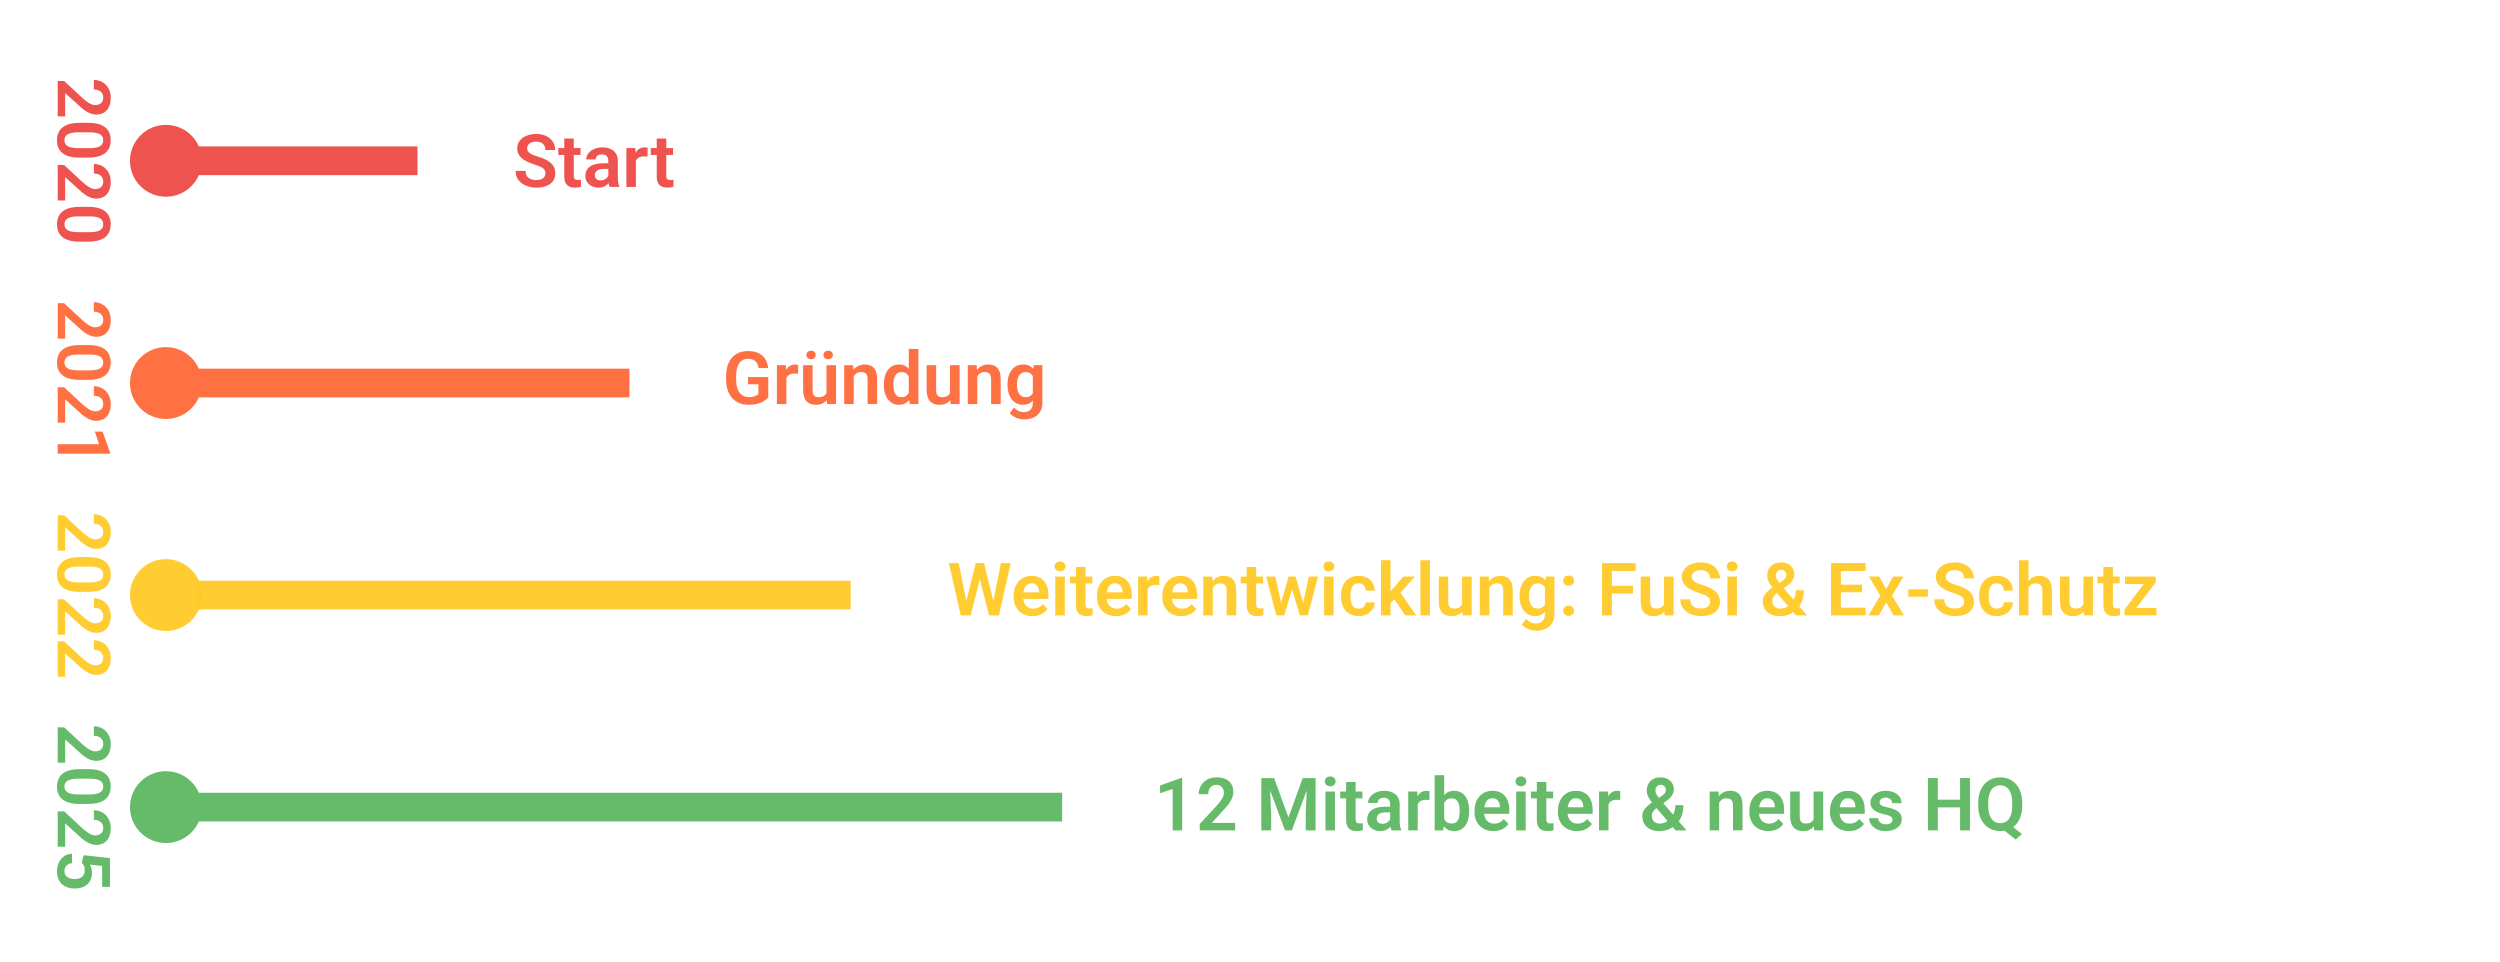 <?xml version="1.0" encoding="UTF-8" standalone="no"?>
<!-- Created with Inkscape (http://www.inkscape.org/) -->

<svg
   width="520"
   height="200"
   viewBox="0 0 520 200"
   version="1.1"
   id="svg1"
   inkscape:version="1.4 (e7c3feb1, 2024-10-09)"
   sodipodi:docname="zeitstrahl.svg"
   xmlns:inkscape="http://www.inkscape.org/namespaces/inkscape"
   xmlns:sodipodi="http://sodipodi.sourceforge.net/DTD/sodipodi-0.dtd"
   xmlns="http://www.w3.org/2000/svg"
   xmlns:svg="http://www.w3.org/2000/svg">
  <sodipodi:namedview
     id="namedview1"
     pagecolor="#ffffff"
     bordercolor="#000000"
     borderopacity="0.25"
     inkscape:showpageshadow="2"
     inkscape:pageopacity="0.0"
     inkscape:pagecheckerboard="0"
     inkscape:deskcolor="#d1d1d1"
     inkscape:document-units="mm"
     inkscape:zoom="2.5656209"
     inkscape:cx="158.63606"
     inkscape:cy="135.83457"
     inkscape:window-width="1680"
     inkscape:window-height="914"
     inkscape:window-x="0"
     inkscape:window-y="25"
     inkscape:window-maximized="0"
     inkscape:current-layer="layer1" />
  <defs
     id="defs1" />
  <g
     inkscape:label="Ebene 1"
     inkscape:groupmode="layer"
     id="layer1"
     transform="rotate(90,234.363,218.916)">
    <g
       id="g2"
       transform="translate(10,224)">
      <circle
         style="fill:#ef5350;fill-opacity:1;stroke-width:1.391;stroke-dasharray:4.173, 4.173;paint-order:markers stroke fill"
         id="path1"
         cx="38.894"
         cy="194.771"
         r="7.474" />
      <rect
         style="fill:#ef5350;fill-opacity:1;stroke:none;stroke-width:1.767;stroke-dasharray:none;stroke-opacity:1;paint-order:markers stroke fill"
         id="rect2"
         width="5.975"
         height="45.807"
         x="35.907"
         y="142.438" />
      <path
         d="m 29.658,215.724 v 1.554 H 22.293 v -1.33 l 3.533,-3.817 q 0.553,-0.627 0.874,-1.091 0.321,-0.463 0.456,-0.837 0.142,-0.381 0.142,-0.725 0,-0.5 -0.179,-0.874 -0.179,-0.381 -0.523,-0.59 -0.336,-0.209 -0.829,-0.209 -0.545,0 -0.934,0.254 -0.381,0.247 -0.583,0.687 -0.194,0.441 -0.194,1.008 h -1.98 q 0,-0.964 0.448,-1.755 0.448,-0.799 1.285,-1.277 0.837,-0.478 1.987,-0.478 1.12,0 1.897,0.373 0.777,0.366 1.18,1.046 0.403,0.68 0.403,1.621 0,0.523 -0.172,1.031 -0.172,0.508 -0.486,1.008 -0.306,0.493 -0.732,1.001 -0.426,0.508 -0.949,1.038 l -2.121,2.36 z m 8.575,-4.818 v 1.83 q 0,1.255 -0.254,2.144 -0.254,0.889 -0.732,1.457 -0.478,0.56 -1.143,0.829 -0.665,0.261 -1.479,0.261 -0.65,0 -1.21,-0.164 -0.56,-0.172 -1.008,-0.523 -0.441,-0.359 -0.762,-0.911 -0.314,-0.553 -0.486,-1.322 -0.164,-0.769 -0.164,-1.77 v -1.83 q 0,-1.255 0.254,-2.136 0.261,-0.881 0.74,-1.442 0.478,-0.56 1.143,-0.814 0.665,-0.261 1.479,-0.261 0.657,0 1.21,0.164 0.56,0.164 1.001,0.515 0.448,0.344 0.762,0.896 0.314,0.545 0.478,1.315 0.172,0.762 0.172,1.763 z m -1.972,2.099 v -2.375 q 0,-0.627 -0.075,-1.091 -0.067,-0.471 -0.202,-0.799 -0.134,-0.329 -0.336,-0.53 -0.202,-0.209 -0.463,-0.306 -0.261,-0.097 -0.575,-0.097 -0.388,0 -0.695,0.157 -0.306,0.149 -0.515,0.478 -0.209,0.329 -0.321,0.874 -0.105,0.538 -0.105,1.315 v 2.375 q 0,0.627 0.067,1.098 0.075,0.471 0.209,0.807 0.142,0.336 0.336,0.553 0.202,0.209 0.463,0.314 0.261,0.097 0.575,0.097 0.396,0 0.695,-0.157 0.306,-0.157 0.515,-0.493 0.209,-0.344 0.314,-0.889 0.112,-0.553 0.112,-1.33 z m 10.876,2.719 v 1.554 h -7.365 v -1.33 l 3.533,-3.817 q 0.553,-0.627 0.874,-1.091 0.321,-0.463 0.456,-0.837 0.142,-0.381 0.142,-0.725 0,-0.5 -0.179,-0.874 -0.179,-0.381 -0.523,-0.59 -0.336,-0.209 -0.829,-0.209 -0.545,0 -0.934,0.254 -0.381,0.247 -0.583,0.687 -0.194,0.441 -0.194,1.008 h -1.98 q 0,-0.964 0.448,-1.755 0.448,-0.799 1.285,-1.277 0.837,-0.478 1.987,-0.478 1.12,0 1.897,0.373 0.777,0.366 1.18,1.046 0.403,0.68 0.403,1.621 0,0.523 -0.172,1.031 -0.172,0.508 -0.486,1.008 -0.306,0.493 -0.732,1.001 -0.426,0.508 -0.949,1.038 l -2.121,2.36 z m 8.575,-4.818 v 1.83 q 0,1.255 -0.254,2.144 -0.254,0.889 -0.732,1.457 -0.478,0.56 -1.143,0.829 -0.665,0.261 -1.479,0.261 -0.65,0 -1.21,-0.164 -0.56,-0.172 -1.008,-0.523 -0.441,-0.359 -0.762,-0.911 -0.314,-0.553 -0.486,-1.322 -0.164,-0.769 -0.164,-1.77 v -1.83 q 0,-1.255 0.254,-2.136 0.261,-0.881 0.74,-1.442 0.478,-0.56 1.143,-0.814 0.665,-0.261 1.479,-0.261 0.657,0 1.21,0.164 0.56,0.164 1.001,0.515 0.448,0.344 0.762,0.896 0.314,0.545 0.478,1.315 0.172,0.762 0.172,1.763 z m -1.972,2.099 v -2.375 q 0,-0.627 -0.075,-1.091 -0.067,-0.471 -0.202,-0.799 -0.134,-0.329 -0.336,-0.53 -0.202,-0.209 -0.463,-0.306 -0.261,-0.097 -0.575,-0.097 -0.388,0 -0.695,0.157 -0.306,0.149 -0.515,0.478 -0.209,0.329 -0.321,0.874 -0.105,0.538 -0.105,1.315 v 2.375 q 0,0.627 0.067,1.098 0.075,0.471 0.209,0.807 0.142,0.336 0.336,0.553 0.202,0.209 0.463,0.314 0.261,0.097 0.575,0.097 0.396,0 0.695,-0.157 0.306,-0.157 0.515,-0.493 0.209,-0.344 0.314,-0.889 0.112,-0.553 0.112,-1.33 z"
         id="text2"
         style="font-weight:600;font-size:15.298px;font-family:Roboto;-inkscape-font-specification:'Roboto Semi-Bold';text-align:center;letter-spacing:0px;text-anchor:middle;fill:#ef5350;stroke-width:2.782;paint-order:markers stroke fill"
         aria-label="2020" />
    </g>
    <g
       id="g3"
       transform="translate(56.225,164)">
      <circle
         style="fill:#ff7043;fill-opacity:1;stroke-width:1.391;stroke-dasharray:4.173, 4.173;paint-order:markers stroke fill"
         id="circle2"
         cx="38.894"
         cy="254.771"
         r="7.474" />
      <rect
         style="fill:#ff7043;fill-opacity:1;stroke:none;stroke-width:2.487;stroke-dasharray:none;stroke-opacity:1;paint-order:markers stroke fill"
         id="rect3"
         width="5.975"
         height="90.709"
         x="35.907"
         y="158.352" />
      <path
         d="m 29.658,275.724 v 1.554 H 22.293 v -1.33 l 3.533,-3.817 q 0.553,-0.627 0.874,-1.091 0.321,-0.463 0.456,-0.837 0.142,-0.381 0.142,-0.725 0,-0.5 -0.179,-0.874 -0.179,-0.381 -0.523,-0.59 -0.336,-0.209 -0.829,-0.209 -0.545,0 -0.934,0.254 -0.381,0.247 -0.583,0.687 -0.194,0.441 -0.194,1.008 h -1.98 q 0,-0.964 0.448,-1.755 0.448,-0.799 1.285,-1.277 0.837,-0.478 1.987,-0.478 1.12,0 1.897,0.373 0.777,0.366 1.18,1.046 0.403,0.68 0.403,1.621 0,0.523 -0.172,1.031 -0.172,0.508 -0.486,1.008 -0.306,0.493 -0.732,1.001 -0.426,0.508 -0.949,1.038 l -2.121,2.36 z m 8.575,-4.818 v 1.83 q 0,1.255 -0.254,2.144 -0.254,0.889 -0.732,1.457 -0.478,0.56 -1.143,0.829 -0.665,0.261 -1.479,0.261 -0.65,0 -1.21,-0.164 -0.56,-0.172 -1.008,-0.523 -0.441,-0.359 -0.762,-0.911 -0.314,-0.553 -0.486,-1.322 -0.164,-0.769 -0.164,-1.77 v -1.83 q 0,-1.255 0.254,-2.136 0.261,-0.881 0.74,-1.442 0.478,-0.56 1.143,-0.814 0.665,-0.261 1.479,-0.261 0.657,0 1.21,0.164 0.56,0.164 1.001,0.515 0.448,0.344 0.762,0.896 0.314,0.545 0.478,1.315 0.172,0.762 0.172,1.763 z m -1.972,2.099 v -2.375 q 0,-0.627 -0.075,-1.091 -0.067,-0.471 -0.202,-0.799 -0.134,-0.329 -0.336,-0.53 -0.202,-0.209 -0.463,-0.306 -0.261,-0.097 -0.575,-0.097 -0.388,0 -0.695,0.157 -0.306,0.149 -0.515,0.478 -0.209,0.329 -0.321,0.874 -0.105,0.538 -0.105,1.315 v 2.375 q 0,0.627 0.067,1.098 0.075,0.471 0.209,0.807 0.142,0.336 0.336,0.553 0.202,0.209 0.463,0.314 0.261,0.097 0.575,0.097 0.396,0 0.695,-0.157 0.306,-0.157 0.515,-0.493 0.209,-0.344 0.314,-0.889 0.112,-0.553 0.112,-1.33 z m 10.876,2.719 v 1.554 h -7.365 v -1.33 l 3.533,-3.817 q 0.553,-0.627 0.874,-1.091 0.321,-0.463 0.456,-0.837 0.142,-0.381 0.142,-0.725 0,-0.5 -0.179,-0.874 -0.179,-0.381 -0.523,-0.59 -0.336,-0.209 -0.829,-0.209 -0.545,0 -0.934,0.254 -0.381,0.247 -0.583,0.687 -0.194,0.441 -0.194,1.008 h -1.98 q 0,-0.964 0.448,-1.755 0.448,-0.799 1.285,-1.277 0.837,-0.478 1.987,-0.478 1.12,0 1.897,0.373 0.777,0.366 1.18,1.046 0.403,0.68 0.403,1.621 0,0.523 -0.172,1.031 -0.172,0.508 -0.486,1.008 -0.306,0.493 -0.732,1.001 -0.426,0.508 -0.949,1.038 l -2.121,2.36 z m 6.454,-9.352 v 10.906 h -1.98 v -8.598 l -2.622,0.867 v -1.599 l 4.377,-1.576 z"
         id="text3"
         style="font-weight:600;font-size:15.298px;font-family:Roboto;-inkscape-font-specification:'Roboto Semi-Bold';text-align:center;letter-spacing:0px;text-anchor:middle;fill:#ff7043;stroke-width:2.782;paint-order:markers stroke fill"
         aria-label="2021" />
    </g>
    <g
       id="g4"
       transform="translate(100.329,164)"
       style="fill:#ffc928;fill-opacity:0.953">
      <circle
         style="fill:#ffc928;fill-opacity:0.953;stroke-width:1.391;stroke-dasharray:4.173, 4.173;paint-order:markers stroke fill"
         id="circle3"
         cx="38.894"
         cy="254.771"
         r="7.474" />
      <rect
         style="fill:#ffc928;fill-opacity:0.953;stroke:none;stroke-width:3.045;stroke-dasharray:none;stroke-opacity:1;paint-order:markers stroke fill"
         id="rect4"
         width="5.975"
         height="136.063"
         x="35.907"
         y="112.352" />
      <path
         d="m 29.658,275.724 v 1.554 H 22.293 v -1.33 l 3.533,-3.817 q 0.553,-0.627 0.874,-1.091 0.321,-0.463 0.456,-0.837 0.142,-0.381 0.142,-0.725 0,-0.5 -0.179,-0.874 -0.179,-0.381 -0.523,-0.59 -0.336,-0.209 -0.829,-0.209 -0.545,0 -0.934,0.254 -0.381,0.247 -0.583,0.687 -0.194,0.441 -0.194,1.008 h -1.98 q 0,-0.964 0.448,-1.755 0.448,-0.799 1.285,-1.277 0.837,-0.478 1.987,-0.478 1.12,0 1.897,0.373 0.777,0.366 1.18,1.046 0.403,0.68 0.403,1.621 0,0.523 -0.172,1.031 -0.172,0.508 -0.486,1.008 -0.306,0.493 -0.732,1.001 -0.426,0.508 -0.949,1.038 l -2.121,2.36 z m 8.575,-4.818 v 1.83 q 0,1.255 -0.254,2.144 -0.254,0.889 -0.732,1.457 -0.478,0.56 -1.143,0.829 -0.665,0.261 -1.479,0.261 -0.65,0 -1.21,-0.164 -0.56,-0.172 -1.008,-0.523 -0.441,-0.359 -0.762,-0.911 -0.314,-0.553 -0.486,-1.322 -0.164,-0.769 -0.164,-1.77 v -1.83 q 0,-1.255 0.254,-2.136 0.261,-0.881 0.74,-1.442 0.478,-0.56 1.143,-0.814 0.665,-0.261 1.479,-0.261 0.657,0 1.21,0.164 0.56,0.164 1.001,0.515 0.448,0.344 0.762,0.896 0.314,0.545 0.478,1.315 0.172,0.762 0.172,1.763 z m -1.972,2.099 v -2.375 q 0,-0.627 -0.075,-1.091 -0.067,-0.471 -0.202,-0.799 -0.134,-0.329 -0.336,-0.53 -0.202,-0.209 -0.463,-0.306 -0.261,-0.097 -0.575,-0.097 -0.388,0 -0.695,0.157 -0.306,0.149 -0.515,0.478 -0.209,0.329 -0.321,0.874 -0.105,0.538 -0.105,1.315 v 2.375 q 0,0.627 0.067,1.098 0.075,0.471 0.209,0.807 0.142,0.336 0.336,0.553 0.202,0.209 0.463,0.314 0.261,0.097 0.575,0.097 0.396,0 0.695,-0.157 0.306,-0.157 0.515,-0.493 0.209,-0.344 0.314,-0.889 0.112,-0.553 0.112,-1.33 z m 10.876,2.719 v 1.554 h -7.365 v -1.33 l 3.533,-3.817 q 0.553,-0.627 0.874,-1.091 0.321,-0.463 0.456,-0.837 0.142,-0.381 0.142,-0.725 0,-0.5 -0.179,-0.874 -0.179,-0.381 -0.523,-0.59 -0.336,-0.209 -0.829,-0.209 -0.545,0 -0.934,0.254 -0.381,0.247 -0.583,0.687 -0.194,0.441 -0.194,1.008 h -1.98 q 0,-0.964 0.448,-1.755 0.448,-0.799 1.285,-1.277 0.837,-0.478 1.987,-0.478 1.12,0 1.897,0.373 0.777,0.366 1.18,1.046 0.403,0.68 0.403,1.621 0,0.523 -0.172,1.031 -0.172,0.508 -0.486,1.008 -0.306,0.493 -0.732,1.001 -0.426,0.508 -0.949,1.038 l -2.121,2.36 z m 8.74,0 v 1.554 h -7.365 v -1.33 l 3.533,-3.817 q 0.553,-0.627 0.874,-1.091 0.321,-0.463 0.456,-0.837 0.142,-0.381 0.142,-0.725 0,-0.5 -0.179,-0.874 -0.179,-0.381 -0.523,-0.59 -0.336,-0.209 -0.829,-0.209 -0.545,0 -0.934,0.254 -0.381,0.247 -0.583,0.687 -0.194,0.441 -0.194,1.008 h -1.98 q 0,-0.964 0.448,-1.755 0.448,-0.799 1.285,-1.277 0.837,-0.478 1.987,-0.478 1.12,0 1.897,0.373 0.777,0.366 1.18,1.046 0.403,0.68 0.403,1.621 0,0.523 -0.172,1.031 -0.172,0.508 -0.486,1.008 -0.306,0.493 -0.732,1.001 -0.426,0.508 -0.949,1.038 l -2.121,2.36 z"
         id="text4"
         style="font-weight:600;font-size:15.298px;font-family:Roboto;-inkscape-font-specification:'Roboto Semi-Bold';text-align:center;letter-spacing:0px;text-anchor:middle;stroke-width:2.782;paint-order:markers stroke fill"
         aria-label="2022" />
    </g>
    <g
       id="g5"
       transform="translate(144.433,164)"
       style="fill:#66bb6a;fill-opacity:1">
      <circle
         style="fill:#66bb6a;fill-opacity:1;stroke-width:1.391;stroke-dasharray:4.173, 4.173;paint-order:markers stroke fill"
         id="circle4"
         cx="38.894"
         cy="254.771"
         r="7.474" />
      <rect
         style="fill:#66bb6a;fill-opacity:1;stroke:none;stroke-width:3.517;stroke-dasharray:none;stroke-opacity:1;paint-order:markers stroke fill"
         id="rect5"
         width="5.975"
         height="181.417"
         x="35.907"
         y="68.352" />
      <path
         d="m 29.658,275.724 v 1.554 H 22.293 v -1.33 l 3.533,-3.817 q 0.553,-0.627 0.874,-1.091 0.321,-0.463 0.456,-0.837 0.142,-0.381 0.142,-0.725 0,-0.5 -0.179,-0.874 -0.179,-0.381 -0.523,-0.59 -0.336,-0.209 -0.829,-0.209 -0.545,0 -0.934,0.254 -0.381,0.247 -0.583,0.687 -0.194,0.441 -0.194,1.008 h -1.98 q 0,-0.964 0.448,-1.755 0.448,-0.799 1.285,-1.277 0.837,-0.478 1.987,-0.478 1.12,0 1.897,0.373 0.777,0.366 1.18,1.046 0.403,0.68 0.403,1.621 0,0.523 -0.172,1.031 -0.172,0.508 -0.486,1.008 -0.306,0.493 -0.732,1.001 -0.426,0.508 -0.949,1.038 l -2.121,2.36 z m 8.575,-4.818 v 1.83 q 0,1.255 -0.254,2.144 -0.254,0.889 -0.732,1.457 -0.478,0.56 -1.143,0.829 -0.665,0.261 -1.479,0.261 -0.65,0 -1.21,-0.164 -0.56,-0.172 -1.008,-0.523 -0.441,-0.359 -0.762,-0.911 -0.314,-0.553 -0.486,-1.322 -0.164,-0.769 -0.164,-1.77 v -1.83 q 0,-1.255 0.254,-2.136 0.261,-0.881 0.74,-1.442 0.478,-0.56 1.143,-0.814 0.665,-0.261 1.479,-0.261 0.657,0 1.21,0.164 0.56,0.164 1.001,0.515 0.448,0.344 0.762,0.896 0.314,0.545 0.478,1.315 0.172,0.762 0.172,1.763 z m -1.972,2.099 v -2.375 q 0,-0.627 -0.075,-1.091 -0.067,-0.471 -0.202,-0.799 -0.134,-0.329 -0.336,-0.53 -0.202,-0.209 -0.463,-0.306 -0.261,-0.097 -0.575,-0.097 -0.388,0 -0.695,0.157 -0.306,0.149 -0.515,0.478 -0.209,0.329 -0.321,0.874 -0.105,0.538 -0.105,1.315 v 2.375 q 0,0.627 0.067,1.098 0.075,0.471 0.209,0.807 0.142,0.336 0.336,0.553 0.202,0.209 0.463,0.314 0.261,0.097 0.575,0.097 0.396,0 0.695,-0.157 0.306,-0.157 0.515,-0.493 0.209,-0.344 0.314,-0.889 0.112,-0.553 0.112,-1.33 z m 10.876,2.719 v 1.554 h -7.365 v -1.33 l 3.533,-3.817 q 0.553,-0.627 0.874,-1.091 0.321,-0.463 0.456,-0.837 0.142,-0.381 0.142,-0.725 0,-0.5 -0.179,-0.874 -0.179,-0.381 -0.523,-0.59 -0.336,-0.209 -0.829,-0.209 -0.545,0 -0.934,0.254 -0.381,0.247 -0.583,0.687 -0.194,0.441 -0.194,1.008 h -1.98 q 0,-0.964 0.448,-1.755 0.448,-0.799 1.285,-1.277 0.837,-0.478 1.987,-0.478 1.12,0 1.897,0.373 0.777,0.366 1.18,1.046 0.403,0.68 0.403,1.621 0,0.523 -0.172,1.031 -0.172,0.508 -0.486,1.008 -0.306,0.493 -0.732,1.001 -0.426,0.508 -0.949,1.038 l -2.121,2.36 z m 3.332,-3.451 -1.576,-0.381 0.605,-5.49 h 5.983 v 1.636 h -4.347 l -0.284,2.54 q 0.232,-0.142 0.672,-0.284 0.448,-0.149 1.008,-0.149 0.777,0 1.389,0.254 0.613,0.246 1.038,0.717 0.433,0.471 0.65,1.15 0.224,0.672 0.224,1.524 0,0.747 -0.224,1.404 -0.217,0.65 -0.665,1.158 -0.448,0.5 -1.128,0.792 -0.68,0.284 -1.599,0.284 -0.695,0 -1.337,-0.202 -0.635,-0.209 -1.143,-0.605 -0.508,-0.403 -0.814,-0.986 -0.299,-0.583 -0.329,-1.337 h 1.95 q 0.052,0.5 0.269,0.852 0.217,0.351 0.568,0.538 0.359,0.187 0.829,0.187 0.426,0 0.732,-0.157 0.314,-0.164 0.515,-0.456 0.202,-0.291 0.299,-0.687 0.097,-0.396 0.097,-0.867 0,-0.456 -0.112,-0.829 -0.112,-0.381 -0.344,-0.657 -0.232,-0.276 -0.583,-0.426 -0.344,-0.149 -0.807,-0.149 -0.62,0 -0.956,0.187 -0.329,0.187 -0.583,0.441 z"
         id="text5"
         style="font-weight:600;font-size:15.298px;font-family:Roboto;-inkscape-font-specification:'Roboto Semi-Bold';text-align:center;letter-spacing:0px;text-anchor:middle;stroke-width:2.782;paint-order:markers stroke fill"
         aria-label="2025" />
    </g>
    <path
       d="m -339.84,51.509 q 0,-0.314 -0.097,-0.56 -0.09,-0.254 -0.336,-0.456 -0.239,-0.209 -0.68,-0.403 -0.433,-0.202 -1.12,-0.418 -0.762,-0.239 -1.419,-0.538 -0.657,-0.299 -1.158,-0.695 -0.493,-0.396 -0.769,-0.911 -0.276,-0.523 -0.276,-1.21 0,-0.672 0.284,-1.225 0.291,-0.553 0.822,-0.949 0.53,-0.403 1.247,-0.62 0.725,-0.217 1.599,-0.217 1.21,0 2.092,0.441 0.889,0.441 1.374,1.195 0.486,0.754 0.486,1.696 h -2.047 q 0,-0.508 -0.217,-0.896 -0.209,-0.388 -0.642,-0.613 -0.426,-0.224 -1.076,-0.224 -0.627,0 -1.046,0.187 -0.411,0.187 -0.62,0.508 -0.202,0.321 -0.202,0.717 0,0.299 0.142,0.538 0.142,0.232 0.426,0.441 0.284,0.202 0.702,0.381 0.426,0.172 0.986,0.344 0.896,0.269 1.569,0.598 0.68,0.329 1.128,0.747 0.456,0.418 0.68,0.941 0.232,0.523 0.232,1.188 0,0.702 -0.276,1.255 -0.276,0.553 -0.792,0.941 -0.515,0.388 -1.24,0.59 -0.717,0.202 -1.606,0.202 -0.792,0 -1.569,-0.209 -0.769,-0.217 -1.397,-0.642 -0.627,-0.433 -1.001,-1.091 -0.373,-0.665 -0.373,-1.554 h 2.062 q 0,0.515 0.164,0.881 0.172,0.359 0.478,0.59 0.314,0.224 0.732,0.329 0.418,0.105 0.904,0.105 0.627,0 1.031,-0.172 0.411,-0.179 0.613,-0.493 0.209,-0.314 0.209,-0.717 z m 7.32,-5.259 v 1.419 h -4.631 v -1.419 z m -3.391,-1.987 h 1.98 v 7.739 q 0,0.359 0.097,0.553 0.097,0.194 0.291,0.261 0.194,0.067 0.463,0.067 0.194,0 0.359,-0.022 0.164,-0.022 0.276,-0.045 l 0.007,1.479 q -0.247,0.082 -0.56,0.134 -0.306,0.052 -0.695,0.052 -0.665,0 -1.165,-0.224 -0.5,-0.232 -0.777,-0.74 -0.276,-0.515 -0.276,-1.36 z m 9.158,8.351 v -3.727 q 0,-0.411 -0.142,-0.71 -0.142,-0.299 -0.433,-0.463 -0.291,-0.164 -0.74,-0.164 -0.396,0 -0.695,0.134 -0.291,0.134 -0.448,0.381 -0.157,0.239 -0.157,0.553 h -1.98 q 0,-0.5 0.239,-0.949 0.239,-0.456 0.68,-0.807 0.448,-0.359 1.068,-0.56 0.627,-0.202 1.404,-0.202 0.919,0 1.636,0.314 0.725,0.306 1.135,0.926 0.418,0.62 0.418,1.561 v 3.526 q 0,0.605 0.075,1.038 0.082,0.426 0.239,0.74 v 0.127 h -2.009 q -0.142,-0.306 -0.217,-0.777 -0.075,-0.478 -0.075,-0.941 z m 0.276,-3.205 0.015,1.173 h -1.247 q -0.463,0 -0.814,0.097 -0.351,0.09 -0.575,0.269 -0.224,0.172 -0.336,0.418 -0.112,0.239 -0.112,0.545 0,0.299 0.134,0.538 0.142,0.239 0.403,0.381 0.269,0.134 0.627,0.134 0.523,0 0.911,-0.209 0.388,-0.217 0.605,-0.523 0.217,-0.306 0.232,-0.583 l 0.568,0.852 q -0.105,0.306 -0.314,0.65 -0.209,0.344 -0.538,0.642 -0.329,0.299 -0.792,0.493 -0.463,0.194 -1.076,0.194 -0.784,0 -1.404,-0.314 -0.62,-0.314 -0.979,-0.859 -0.359,-0.545 -0.359,-1.24 0,-0.642 0.239,-1.135 0.239,-0.493 0.71,-0.829 0.471,-0.344 1.165,-0.515 0.702,-0.179 1.606,-0.179 z m 5.46,-1.509 v 6.432 h -1.972 v -8.082 h 1.867 z m 2.458,-1.703 -0.03,1.838 q -0.164,-0.03 -0.373,-0.045 -0.202,-0.015 -0.381,-0.015 -0.456,0 -0.799,0.127 -0.344,0.12 -0.575,0.351 -0.224,0.232 -0.344,0.568 -0.12,0.329 -0.134,0.747 l -0.426,-0.052 q 0,-0.769 0.157,-1.427 0.157,-0.657 0.456,-1.15 0.299,-0.493 0.747,-0.762 0.456,-0.276 1.046,-0.276 0.164,0 0.351,0.03 0.194,0.022 0.306,0.067 z m 5.274,0.052 v 1.419 h -4.631 v -1.419 z m -3.391,-1.987 h 1.98 v 7.739 q 0,0.359 0.097,0.553 0.097,0.194 0.291,0.261 0.194,0.067 0.463,0.067 0.194,0 0.359,-0.022 0.164,-0.022 0.276,-0.045 l 0.007,1.479 q -0.246,0.082 -0.56,0.134 -0.306,0.052 -0.695,0.052 -0.665,0 -1.165,-0.224 -0.5,-0.232 -0.777,-0.74 -0.276,-0.515 -0.276,-1.36 z"
       id="text6"
       style="font-weight:600;font-size:15.298px;font-family:Roboto;-inkscape-font-specification:'Roboto Semi-Bold';text-align:center;letter-spacing:0px;text-anchor:middle;fill:#ef5350;stroke-width:2.782;paint-order:markers stroke fill"
       transform="rotate(-90)"
       aria-label="Start " />
    <path
       d="m 93.872,293.477 h 4.235 q 0.306,0.239 0.665,0.754 0.359,0.508 0.62,1.33 0.254,0.822 0.254,2.017 0,1.038 -0.344,1.897 -0.351,0.859 -1.023,1.479 -0.672,0.62 -1.643,0.956 -0.971,0.336 -2.219,0.336 H 93.7 q -1.247,0 -2.219,-0.314 -0.971,-0.321 -1.643,-0.911 -0.672,-0.598 -1.023,-1.427 -0.351,-0.837 -0.351,-1.867 0,-1.382 0.456,-2.271 0.456,-0.896 1.255,-1.374 0.792,-0.478 1.823,-0.598 v 2.002 q -0.568,0.082 -0.993,0.329 -0.433,0.246 -0.672,0.702 -0.247,0.448 -0.247,1.165 0,0.605 0.239,1.068 0.239,0.463 0.695,0.777 0.456,0.314 1.128,0.478 0.672,0.157 1.539,0.157 h 0.732 q 0.874,0 1.554,-0.179 0.672,-0.179 1.135,-0.515 0.456,-0.344 0.695,-0.844 0.232,-0.508 0.232,-1.15 0,-0.583 -0.097,-0.964 -0.105,-0.388 -0.247,-0.62 -0.142,-0.232 -0.276,-0.359 H 95.374 v 2.159 h -1.501 z m -0.807,-3.765 h 6.432 v 1.972 h -8.082 v -1.867 z m -1.703,-2.458 1.838,0.03 q -0.03,0.164 -0.045,0.373 -0.015,0.202 -0.015,0.381 0,0.456 0.127,0.799 0.12,0.344 0.351,0.575 0.232,0.224 0.568,0.344 0.329,0.12 0.747,0.134 l -0.052,0.426 q -0.769,0 -1.427,-0.157 -0.657,-0.157 -1.15,-0.456 -0.493,-0.299 -0.762,-0.747 -0.276,-0.456 -0.276,-1.046 0,-0.164 0.03,-0.351 0.022,-0.194 0.067,-0.306 z m 6.215,-5.886 H 91.415 V 279.381 h 8.082 v 1.867 z m -1.673,-0.254 -0.015,-0.613 q 0.814,0 1.501,0.179 0.687,0.179 1.195,0.56 0.5,0.373 0.784,0.949 0.276,0.575 0.276,1.36 0,0.598 -0.164,1.091 -0.172,0.493 -0.53,0.852 -0.366,0.351 -0.934,0.545 -0.575,0.194 -1.382,0.194 h -5.221 v -1.972 h 5.236 q 0.403,0 0.672,-0.09 0.269,-0.097 0.441,-0.261 0.164,-0.172 0.239,-0.396 0.067,-0.232 0.067,-0.493 0,-0.717 -0.284,-1.128 -0.291,-0.418 -0.777,-0.598 -0.493,-0.179 -1.106,-0.179 z m -6.626,4.445 q -0.381,0 -0.635,-0.276 -0.261,-0.276 -0.261,-0.702 0,-0.433 0.261,-0.702 0.254,-0.276 0.635,-0.276 0.373,0 0.635,0.276 0.254,0.269 0.254,0.702 0,0.426 -0.254,0.702 -0.261,0.276 -0.635,0.276 z m 0.007,-3.563 q -0.381,0 -0.635,-0.269 -0.261,-0.276 -0.261,-0.71 0,-0.426 0.261,-0.702 0.254,-0.276 0.635,-0.276 0.373,0 0.635,0.276 0.254,0.276 0.254,0.702 0,0.433 -0.254,0.71 -0.261,0.269 -0.635,0.269 z m 3.854,-6.29 h 6.357 v 1.972 h -8.082 v -1.853 z m 2.024,0.314 v 0.583 q -0.881,-0.007 -1.599,-0.239 -0.717,-0.232 -1.233,-0.65 -0.515,-0.426 -0.792,-1.008 -0.276,-0.583 -0.276,-1.3 0,-0.583 0.164,-1.053 0.164,-0.471 0.523,-0.807 0.359,-0.344 0.941,-0.523 0.575,-0.187 1.419,-0.187 h 5.184 v 1.987 h -5.199 q -0.553,0 -0.874,0.164 -0.321,0.157 -0.456,0.463 -0.134,0.299 -0.134,0.74 0,0.456 0.187,0.799 0.179,0.336 0.5,0.568 0.321,0.224 0.74,0.344 0.418,0.12 0.904,0.12 z m 2.614,-11.772 h -9.756 v -1.987 h 11.474 v 1.793 z m -2.226,5.192 H 95.396 q -0.926,0 -1.681,-0.209 -0.762,-0.217 -1.307,-0.627 -0.545,-0.411 -0.844,-0.993 -0.299,-0.59 -0.299,-1.337 0,-0.725 0.291,-1.262 0.291,-0.545 0.829,-0.926 0.538,-0.388 1.277,-0.62 0.732,-0.232 1.613,-0.336 h 0.426 q 0.859,0.105 1.576,0.336 0.717,0.232 1.255,0.62 0.53,0.381 0.822,0.926 0.291,0.545 0.291,1.277 0,0.74 -0.306,1.33 -0.306,0.583 -0.859,0.993 -0.553,0.403 -1.3,0.62 -0.747,0.209 -1.628,0.209 z m -0.157,-1.98 h 0.157 q 0.523,0 0.979,-0.09 0.456,-0.09 0.807,-0.291 0.344,-0.202 0.538,-0.515 0.194,-0.321 0.194,-0.777 0,-0.583 -0.254,-0.956 -0.261,-0.381 -0.71,-0.59 -0.456,-0.209 -1.023,-0.269 h -1.173 q -0.448,0.03 -0.829,0.157 -0.381,0.12 -0.657,0.344 -0.276,0.217 -0.433,0.538 -0.157,0.321 -0.157,0.762 0,0.456 0.202,0.777 0.194,0.321 0.545,0.523 0.351,0.202 0.814,0.299 0.463,0.09 1.001,0.09 z m 2.181,-11.787 h -6.163 v -1.987 h 8.082 v 1.867 z m -1.673,-0.254 -0.015,-0.613 q 0.814,0 1.501,0.179 0.687,0.179 1.195,0.56 0.5,0.373 0.784,0.949 0.276,0.575 0.276,1.359 0,0.598 -0.164,1.091 -0.172,0.493 -0.53,0.852 -0.366,0.351 -0.934,0.545 -0.575,0.194 -1.382,0.194 h -5.221 v -1.972 h 5.236 q 0.403,0 0.672,-0.09 0.269,-0.097 0.441,-0.261 0.164,-0.172 0.239,-0.396 0.067,-0.232 0.067,-0.493 0,-0.717 -0.284,-1.128 -0.291,-0.418 -0.777,-0.598 -0.493,-0.179 -1.106,-0.179 z m -2.764,-5.408 h 6.357 v 1.972 h -8.082 v -1.853 z m 2.024,0.314 v 0.583 q -0.881,-0.007 -1.599,-0.239 -0.717,-0.232 -1.233,-0.65 -0.515,-0.426 -0.792,-1.008 -0.276,-0.583 -0.276,-1.3 0,-0.583 0.164,-1.053 0.164,-0.471 0.523,-0.807 0.359,-0.344 0.941,-0.523 0.575,-0.187 1.419,-0.187 h 5.184 v 1.987 h -5.199 q -0.553,0 -0.874,0.164 -0.321,0.157 -0.456,0.463 -0.134,0.299 -0.134,0.74 0,0.456 0.187,0.799 0.179,0.336 0.5,0.568 0.321,0.224 0.74,0.344 0.418,0.12 0.904,0.12 z m -3.75,-12.064 v -1.793 h 7.836 q 1.098,0 1.86,0.478 0.769,0.471 1.165,1.322 0.403,0.852 0.403,1.98 0,0.486 -0.134,1.053 -0.134,0.56 -0.426,1.083 -0.284,0.515 -0.74,0.859 l -1.165,-0.889 q 0.471,-0.403 0.71,-0.911 0.246,-0.508 0.246,-1.098 0,-0.598 -0.224,-1.016 -0.217,-0.426 -0.642,-0.65 -0.418,-0.232 -1.031,-0.232 H 93.26 Z m 4.138,5.46 H 95.396 q -0.926,0 -1.681,-0.224 -0.762,-0.224 -1.307,-0.642 -0.545,-0.426 -0.844,-1.023 -0.299,-0.605 -0.299,-1.36 0,-0.799 0.291,-1.345 0.291,-0.553 0.829,-0.911 0.538,-0.366 1.277,-0.568 0.732,-0.209 1.613,-0.321 h 0.426 q 0.859,0.105 1.576,0.336 0.717,0.224 1.255,0.598 0.53,0.373 0.822,0.926 0.291,0.553 0.291,1.3 0,0.747 -0.306,1.345 -0.306,0.598 -0.859,1.023 -0.553,0.418 -1.3,0.642 -0.747,0.224 -1.628,0.224 z m -0.157,-1.972 h 0.157 q 0.523,0 0.979,-0.105 0.456,-0.105 0.807,-0.321 0.344,-0.217 0.538,-0.545 0.194,-0.329 0.194,-0.784 0,-0.613 -0.254,-1.001 -0.261,-0.396 -0.71,-0.598 -0.456,-0.209 -1.023,-0.269 h -1.173 q -0.448,0.037 -0.829,0.164 -0.381,0.12 -0.657,0.336 -0.276,0.217 -0.433,0.553 -0.157,0.336 -0.157,0.799 0,0.448 0.202,0.784 0.194,0.336 0.545,0.553 0.351,0.217 0.814,0.329 0.463,0.105 1.001,0.105 z"
       id="text7"
       style="font-weight:600;font-size:15.298px;font-family:Roboto;-inkscape-font-specification:'Roboto Semi-Bold';text-align:center;letter-spacing:0px;text-anchor:middle;fill:#ff7043;stroke-width:2.782;paint-order:markers stroke fill"
       aria-label="Gründung" />
    <path
       d="m 141.371,252.499 -8.792,-2.166 v -1.173 l 1.853,-0.075 9.024,2.316 v 1.24 z m -8.792,1.367 8.762,-1.778 h 2.114 v 1.352 l -10.876,2.465 z m 8.725,-7.029 -8.725,-1.748 v -2.047 l 10.876,2.465 v 1.352 z m -8.725,1.763 8.822,-2.166 2.054,-0.127 v 1.24 l -9.031,2.308 -1.845,-0.09 z m 11.025,-10.107 q 0,0.919 -0.299,1.651 -0.299,0.732 -0.829,1.247 -0.538,0.508 -1.247,0.784 -0.717,0.269 -1.539,0.269 h -0.299 q -0.934,0 -1.696,-0.269 -0.769,-0.269 -1.322,-0.762 -0.553,-0.493 -0.852,-1.18 -0.299,-0.687 -0.299,-1.516 0,-0.859 0.291,-1.516 0.284,-0.657 0.807,-1.098 0.523,-0.441 1.255,-0.665 0.725,-0.224 1.606,-0.224 h 0.829 v 6.334 h -1.36 v -4.392 h -0.149 q -0.471,0.015 -0.859,0.179 -0.396,0.164 -0.627,0.508 -0.239,0.344 -0.239,0.889 0,0.441 0.194,0.769 0.187,0.321 0.538,0.538 0.344,0.209 0.822,0.314 0.478,0.105 1.061,0.105 h 0.299 q 0.508,0 0.941,-0.134 0.433,-0.142 0.754,-0.411 0.314,-0.276 0.493,-0.657 0.172,-0.388 0.172,-0.881 0,-0.62 -0.239,-1.12 -0.247,-0.508 -0.725,-0.881 l 1.031,-0.993 q 0.373,0.254 0.717,0.687 0.344,0.426 0.56,1.031 0.209,0.605 0.209,1.397 z m -8.232,-6.693 h 8.082 v 1.98 h -8.082 z m -2.114,2.114 q -0.441,0 -0.732,-0.299 -0.291,-0.306 -0.291,-0.822 0,-0.515 0.291,-0.814 0.291,-0.306 0.732,-0.306 0.433,0 0.725,0.306 0.291,0.299 0.291,0.814 0,0.515 -0.291,0.822 -0.291,0.299 -0.725,0.299 z m 2.114,-7.821 h 1.419 v 4.631 h -1.419 z m -1.987,3.391 v -1.98 h 7.739 q 0.359,0 0.553,-0.097 0.194,-0.097 0.261,-0.291 0.067,-0.194 0.067,-0.463 0,-0.194 -0.022,-0.359 -0.022,-0.164 -0.045,-0.276 l 1.479,-0.007 q 0.082,0.247 0.134,0.56 0.052,0.306 0.052,0.695 0,0.665 -0.224,1.165 -0.232,0.5 -0.74,0.777 -0.515,0.276 -1.36,0.276 z m 10.219,-8.336 q 0,0.919 -0.299,1.651 -0.299,0.732 -0.829,1.247 -0.538,0.508 -1.247,0.784 -0.717,0.269 -1.539,0.269 h -0.299 q -0.934,0 -1.696,-0.269 -0.769,-0.269 -1.322,-0.762 -0.553,-0.493 -0.852,-1.18 -0.299,-0.687 -0.299,-1.516 0,-0.859 0.291,-1.516 0.284,-0.657 0.807,-1.098 0.523,-0.441 1.255,-0.665 0.725,-0.224 1.606,-0.224 h 0.829 v 6.334 h -1.36 v -4.392 h -0.149 q -0.471,0.015 -0.859,0.179 -0.396,0.164 -0.627,0.508 -0.239,0.344 -0.239,0.889 0,0.441 0.194,0.769 0.187,0.321 0.538,0.538 0.344,0.209 0.822,0.314 0.478,0.105 1.061,0.105 h 0.299 q 0.508,0 0.941,-0.134 0.433,-0.142 0.754,-0.411 0.314,-0.276 0.493,-0.657 0.172,-0.388 0.172,-0.881 0,-0.62 -0.239,-1.12 -0.247,-0.508 -0.725,-0.881 l 1.031,-0.993 q 0.373,0.254 0.717,0.687 0.344,0.426 0.56,1.031 0.209,0.605 0.209,1.397 z m -6.581,-6.573 h 6.432 v 1.972 h -8.082 v -1.867 z m -1.703,-2.458 1.838,0.03 q -0.03,0.164 -0.045,0.373 -0.015,0.202 -0.015,0.381 0,0.456 0.127,0.799 0.12,0.344 0.351,0.575 0.232,0.224 0.568,0.344 0.329,0.12 0.747,0.134 l -0.052,0.426 q -0.769,0 -1.427,-0.157 -0.657,-0.157 -1.15,-0.456 -0.493,-0.299 -0.762,-0.747 -0.276,-0.456 -0.276,-1.046 0,-0.164 0.03,-0.351 0.022,-0.194 0.067,-0.306 z m 8.284,-4.564 q 0,0.919 -0.299,1.651 -0.299,0.732 -0.829,1.247 -0.538,0.508 -1.247,0.784 -0.717,0.269 -1.539,0.269 h -0.299 q -0.934,0 -1.696,-0.269 -0.769,-0.269 -1.322,-0.762 -0.553,-0.493 -0.852,-1.18 -0.299,-0.687 -0.299,-1.516 0,-0.859 0.291,-1.516 0.284,-0.657 0.807,-1.098 0.523,-0.441 1.255,-0.665 0.725,-0.224 1.606,-0.224 h 0.829 v 6.334 h -1.36 v -4.392 h -0.149 q -0.471,0.015 -0.859,0.179 -0.396,0.164 -0.627,0.508 -0.239,0.344 -0.239,0.889 0,0.441 0.194,0.769 0.187,0.321 0.538,0.538 0.344,0.209 0.822,0.314 0.478,0.105 1.061,0.105 h 0.299 q 0.508,0 0.941,-0.134 0.433,-0.142 0.754,-0.411 0.314,-0.276 0.493,-0.657 0.172,-0.388 0.172,-0.881 0,-0.62 -0.239,-1.12 -0.247,-0.508 -0.725,-0.881 l 1.031,-0.993 q 0.373,0.254 0.717,0.687 0.344,0.426 0.56,1.031 0.209,0.605 0.209,1.397 z m -6.506,-6.536 h 6.357 v 1.972 h -8.082 v -1.853 z m 2.024,0.314 v 0.583 q -0.881,-0.007 -1.599,-0.239 -0.717,-0.232 -1.233,-0.65 -0.515,-0.426 -0.792,-1.008 -0.276,-0.583 -0.276,-1.3 0,-0.583 0.164,-1.053 0.164,-0.471 0.523,-0.807 0.359,-0.344 0.941,-0.523 0.575,-0.187 1.419,-0.187 h 5.184 v 1.987 h -5.199 q -0.553,0 -0.874,0.164 -0.321,0.157 -0.456,0.463 -0.134,0.299 -0.134,0.74 0,0.456 0.187,0.799 0.179,0.336 0.5,0.568 0.321,0.224 0.74,0.344 0.418,0.12 0.904,0.12 z m -3.75,-10.749 h 1.419 v 4.631 h -1.419 z m -1.987,3.391 v -1.98 h 7.739 q 0.359,0 0.553,-0.097 0.194,-0.097 0.261,-0.291 0.067,-0.194 0.067,-0.463 0,-0.194 -0.022,-0.359 -0.022,-0.164 -0.045,-0.276 l 1.479,-0.007 q 0.082,0.246 0.134,0.56 0.052,0.306 0.052,0.695 0,0.665 -0.224,1.165 -0.232,0.5 -0.74,0.777 -0.515,0.276 -1.36,0.276 z m 8.127,-6.954 -6.14,-1.77 v -1.255 l 2.121,0.373 5.961,1.785 v 1.083 z m -6.14,0.979 6.155,-1.33 1.927,-0.12 v 1.247 l -8.082,2.121 z m 6.066,-5.647 -6.066,-1.3 v -1.912 l 8.082,2.106 v 1.247 z m -6.066,1.449 6.08,-1.755 2.002,-0.232 v 1.083 l -5.961,1.8 -2.121,0.366 z m 0,-7.918 h 8.082 v 1.98 h -8.082 z m -2.114,2.114 q -0.441,0 -0.732,-0.299 -0.291,-0.306 -0.291,-0.822 0,-0.515 0.291,-0.814 0.291,-0.306 0.732,-0.306 0.433,0 0.725,0.306 0.291,0.299 0.291,0.814 0,0.515 -0.291,0.822 -0.291,0.299 -0.725,0.299 z m 8.792,-7.313 q 0,-0.418 -0.164,-0.747 -0.164,-0.329 -0.463,-0.523 -0.299,-0.202 -0.695,-0.217 v -1.86 q 0.822,0.015 1.472,0.463 0.65,0.448 1.031,1.195 0.373,0.74 0.373,1.658 0,0.934 -0.314,1.628 -0.314,0.695 -0.874,1.158 -0.56,0.456 -1.3,0.687 -0.74,0.224 -1.584,0.224 h -0.239 q -0.844,0 -1.584,-0.224 -0.74,-0.232 -1.3,-0.687 -0.56,-0.463 -0.874,-1.158 -0.314,-0.695 -0.314,-1.621 0,-0.979 0.381,-1.718 0.381,-0.747 1.076,-1.165 0.695,-0.426 1.636,-0.441 v 1.86 q -0.433,0.015 -0.777,0.194 -0.344,0.179 -0.553,0.508 -0.209,0.329 -0.209,0.799 0,0.5 0.209,0.837 0.209,0.329 0.575,0.515 0.359,0.179 0.807,0.254 0.441,0.067 0.926,0.067 h 0.239 q 0.493,0 0.941,-0.067 0.448,-0.075 0.807,-0.254 0.351,-0.187 0.56,-0.515 0.209,-0.336 0.209,-0.852 z m -10.077,-6.633 h 11.481 v 1.972 H 131.974 Z m 3.399,-5.065 3.952,3.518 1.935,1.905 -1.531,0.627 -1.853,-1.472 -2.502,-2.196 z m 8.082,2.017 -3.765,2.502 -1.277,-1.315 5.042,-3.473 z m -11.474,-5.147 h 11.474 v 1.98 h -11.474 z m 9.554,-6.693 h -6.163 v -1.987 h 8.082 v 1.867 z m -1.673,-0.254 -0.015,-0.613 q 0.814,0 1.501,0.179 0.687,0.179 1.195,0.56 0.5,0.373 0.784,0.949 0.276,0.575 0.276,1.36 0,0.598 -0.164,1.091 -0.172,0.493 -0.53,0.852 -0.366,0.351 -0.934,0.545 -0.575,0.194 -1.382,0.194 h -5.221 v -1.972 h 5.236 q 0.403,0 0.672,-0.09 0.269,-0.097 0.441,-0.261 0.164,-0.172 0.239,-0.396 0.067,-0.232 0.067,-0.493 0,-0.717 -0.284,-1.128 -0.291,-0.418 -0.777,-0.598 -0.493,-0.179 -1.106,-0.179 z m -2.764,-5.408 h 6.357 v 1.972 h -8.082 v -1.853 z m 2.024,0.314 v 0.583 q -0.881,-0.007 -1.599,-0.239 -0.717,-0.232 -1.233,-0.65 -0.515,-0.426 -0.792,-1.008 -0.276,-0.583 -0.276,-1.3 0,-0.583 0.164,-1.053 0.164,-0.471 0.523,-0.807 0.359,-0.344 0.941,-0.523 0.575,-0.187 1.419,-0.187 h 5.184 v 1.987 h -5.199 q -0.553,0 -0.874,0.164 -0.321,0.157 -0.456,0.463 -0.134,0.299 -0.134,0.74 0,0.456 0.187,0.799 0.179,0.336 0.5,0.568 0.321,0.224 0.74,0.344 0.418,0.12 0.904,0.12 z m -3.75,-12.064 v -1.793 h 7.836 q 1.098,0 1.86,0.478 0.769,0.471 1.165,1.322 0.403,0.852 0.403,1.98 0,0.486 -0.134,1.053 -0.134,0.56 -0.426,1.083 -0.284,0.515 -0.74,0.859 l -1.165,-0.889 q 0.471,-0.403 0.71,-0.911 0.246,-0.508 0.246,-1.098 0,-0.598 -0.224,-1.016 -0.217,-0.426 -0.642,-0.65 -0.418,-0.232 -1.031,-0.232 h -6.013 z m 4.138,5.46 h -0.157 q -0.926,0 -1.681,-0.224 -0.762,-0.224 -1.307,-0.642 -0.545,-0.426 -0.844,-1.023 -0.299,-0.605 -0.299,-1.36 0,-0.799 0.291,-1.345 0.291,-0.553 0.829,-0.911 0.538,-0.366 1.277,-0.568 0.732,-0.209 1.613,-0.321 h 0.426 q 0.859,0.105 1.576,0.336 0.717,0.224 1.255,0.598 0.53,0.373 0.822,0.926 0.291,0.553 0.291,1.3 0,0.747 -0.306,1.345 -0.306,0.598 -0.859,1.023 -0.553,0.418 -1.3,0.642 -0.747,0.224 -1.628,0.224 z m -0.157,-1.972 h 0.157 q 0.523,0 0.979,-0.105 0.456,-0.105 0.807,-0.321 0.344,-0.217 0.538,-0.545 0.194,-0.329 0.194,-0.784 0,-0.613 -0.254,-1.001 -0.261,-0.396 -0.71,-0.598 -0.456,-0.209 -1.023,-0.269 h -1.173 q -0.448,0.037 -0.829,0.164 -0.381,0.12 -0.657,0.336 -0.276,0.217 -0.433,0.553 -0.157,0.336 -0.157,0.799 0,0.448 0.202,0.784 0.194,0.336 0.545,0.553 0.351,0.217 0.814,0.329 0.463,0.105 1.001,0.105 z m 3.137,-7.096 q -0.448,0 -0.754,-0.306 -0.306,-0.306 -0.306,-0.829 0,-0.523 0.306,-0.829 0.306,-0.306 0.754,-0.306 0.441,0 0.747,0.306 0.299,0.306 0.299,0.829 0,0.523 -0.299,0.829 -0.306,0.306 -0.747,0.306 z m -6.267,-0.007 q -0.448,0 -0.754,-0.306 -0.306,-0.306 -0.306,-0.829 0,-0.523 0.306,-0.829 0.306,-0.306 0.754,-0.306 0.441,0 0.747,0.306 0.299,0.306 0.299,0.829 0,0.523 -0.299,0.829 -0.306,0.306 -0.747,0.306 z m -3.645,-10.122 h 10.876 v 2.054 h -10.876 z m 4.699,-4.385 h 1.621 v 4.923 h -1.621 z m -4.699,-0.575 h 1.621 v 5.498 h -1.621 z m 8.956,-5.894 h -6.163 v -1.987 h 8.082 v 1.867 z m -1.673,-0.254 -0.015,-0.613 q 0.814,0 1.501,0.179 0.687,0.179 1.195,0.56 0.5,0.373 0.784,0.949 0.276,0.575 0.276,1.36 0,0.598 -0.164,1.091 -0.172,0.493 -0.53,0.852 -0.366,0.351 -0.934,0.545 -0.575,0.194 -1.382,0.194 h -5.221 v -1.972 h 5.236 q 0.403,0 0.672,-0.09 0.269,-0.097 0.441,-0.261 0.164,-0.172 0.239,-0.396 0.067,-0.232 0.067,-0.493 0,-0.717 -0.284,-1.128 -0.291,-0.418 -0.777,-0.598 -0.493,-0.179 -1.106,-0.179 z m 0.769,-9.315 q -0.314,0 -0.56,0.097 -0.254,0.09 -0.456,0.336 -0.209,0.239 -0.403,0.68 -0.202,0.433 -0.418,1.12 -0.239,0.762 -0.538,1.419 -0.299,0.657 -0.695,1.158 -0.396,0.493 -0.911,0.769 -0.523,0.276 -1.21,0.276 -0.672,0 -1.225,-0.284 -0.553,-0.291 -0.949,-0.822 -0.403,-0.53 -0.62,-1.247 -0.217,-0.725 -0.217,-1.599 0,-1.21 0.441,-2.092 0.441,-0.889 1.195,-1.374 0.754,-0.486 1.696,-0.486 v 2.047 q -0.508,0 -0.896,0.217 -0.388,0.209 -0.613,0.642 -0.224,0.426 -0.224,1.076 0,0.627 0.187,1.046 0.187,0.411 0.508,0.62 0.321,0.202 0.717,0.202 0.299,0 0.538,-0.142 0.232,-0.142 0.441,-0.426 0.202,-0.284 0.381,-0.702 0.172,-0.426 0.344,-0.986 0.269,-0.896 0.598,-1.569 0.329,-0.68 0.747,-1.128 0.418,-0.456 0.941,-0.68 0.523,-0.232 1.188,-0.232 0.702,0 1.255,0.276 0.553,0.276 0.941,0.792 0.388,0.515 0.59,1.24 0.202,0.717 0.202,1.606 0,0.792 -0.209,1.569 -0.217,0.769 -0.642,1.397 -0.433,0.627 -1.091,1.001 -0.665,0.373 -1.554,0.373 v -2.062 q 0.515,0 0.881,-0.164 0.359,-0.172 0.59,-0.478 0.224,-0.314 0.329,-0.732 0.105,-0.418 0.105,-0.904 0,-0.627 -0.172,-1.031 -0.179,-0.411 -0.493,-0.613 -0.314,-0.209 -0.717,-0.209 z m -5.259,-5.587 h 8.082 v 1.98 h -8.082 z m -2.114,2.114 q -0.441,0 -0.732,-0.299 -0.291,-0.306 -0.291,-0.822 0,-0.515 0.291,-0.814 0.291,-0.306 0.732,-0.306 0.433,0 0.725,0.306 0.291,0.299 0.291,0.814 0,0.515 -0.291,0.822 -0.291,0.299 -0.725,0.299 z m 4.325,-9.576 -1.3,-1.98 q -0.314,-0.471 -0.605,-0.65 -0.291,-0.179 -0.702,-0.179 -0.366,0 -0.68,0.284 -0.321,0.276 -0.321,0.784 0,0.359 0.164,0.605 0.164,0.246 0.441,0.373 0.269,0.12 0.598,0.12 0.336,0 0.687,-0.172 0.351,-0.179 0.74,-0.478 0.381,-0.306 0.829,-0.68 l 6.021,-5.132 v 2.256 l -4.885,4.198 q -0.657,0.53 -1.21,0.941 -0.553,0.411 -1.068,0.642 -0.523,0.224 -1.076,0.224 -0.852,0 -1.479,-0.359 -0.627,-0.359 -0.971,-1.008 -0.344,-0.657 -0.344,-1.539 0,-0.837 0.344,-1.442 0.336,-0.613 0.896,-0.949 0.56,-0.336 1.225,-0.336 0.508,0 0.941,0.187 0.426,0.187 0.784,0.515 0.351,0.329 0.665,0.762 l 1.673,2.331 q 0.284,0.336 0.56,0.508 0.269,0.164 0.5,0.224 0.232,0.052 0.433,0.052 0.456,0 0.822,-0.194 0.359,-0.202 0.575,-0.568 0.209,-0.373 0.209,-0.881 0,-0.62 -0.276,-1.195 -0.276,-0.575 -0.784,-1.031 -0.508,-0.463 -1.21,-0.732 -0.71,-0.276 -1.561,-0.276 v -1.688 q 0.814,0 1.546,0.157 0.725,0.157 1.345,0.508 0.62,0.351 1.106,0.919 0.045,0.052 0.12,0.127 0.075,0.067 0.12,0.12 0.583,0.68 0.874,1.472 0.284,0.784 0.284,1.711 0,1.091 -0.396,1.882 -0.396,0.792 -1.091,1.225 -0.695,0.426 -1.591,0.426 -0.665,0 -1.158,-0.261 -0.5,-0.269 -0.926,-0.74 -0.433,-0.471 -0.867,-1.083 z m 4.258,-19.317 h 1.613 v 5.782 h -1.613 z m -9.263,5.154 h 10.876 v 2.054 h -10.876 z m 4.489,-4.4 h 1.576 v 5.027 h -1.576 z m -4.489,-0.732 h 1.621 v 5.759 h -1.621 z m 2.794,-2.839 2.57,-1.442 -2.57,-1.464 v -2.144 l 3.959,2.375 4.123,-2.473 v 2.144 l -2.697,1.546 2.697,1.554 v 2.144 l -4.123,-2.465 -3.959,2.36 z m 2.644,-10.122 h 1.561 v 4.086 h -1.561 z m 2.614,-7.522 q -0.314,0 -0.56,0.097 -0.254,0.09 -0.456,0.336 -0.209,0.239 -0.403,0.68 -0.202,0.433 -0.418,1.12 -0.239,0.762 -0.538,1.419 -0.299,0.657 -0.695,1.158 -0.396,0.493 -0.911,0.769 -0.523,0.276 -1.21,0.276 -0.672,0 -1.225,-0.284 -0.553,-0.291 -0.949,-0.822 -0.403,-0.53 -0.62,-1.247 -0.217,-0.725 -0.217,-1.599 0,-1.21 0.441,-2.092 0.441,-0.889 1.195,-1.374 0.754,-0.486 1.696,-0.486 v 2.047 q -0.508,0 -0.896,0.217 -0.388,0.209 -0.613,0.642 -0.224,0.426 -0.224,1.076 0,0.627 0.187,1.046 0.187,0.411 0.508,0.62 0.321,0.202 0.717,0.202 0.299,0 0.538,-0.142 0.232,-0.142 0.441,-0.426 0.202,-0.284 0.381,-0.702 0.172,-0.426 0.344,-0.986 0.269,-0.896 0.598,-1.569 0.329,-0.68 0.747,-1.128 0.418,-0.456 0.941,-0.68 0.523,-0.232 1.188,-0.232 0.702,0 1.255,0.276 0.553,0.276 0.941,0.792 0.388,0.515 0.59,1.24 0.202,0.717 0.202,1.606 0,0.792 -0.209,1.569 -0.217,0.769 -0.642,1.397 -0.433,0.627 -1.091,1.001 -0.665,0.373 -1.554,0.373 v -2.062 q 0.515,0 0.881,-0.164 0.359,-0.172 0.59,-0.478 0.224,-0.314 0.329,-0.732 0.105,-0.418 0.105,-0.904 0,-0.627 -0.172,-1.031 -0.179,-0.411 -0.493,-0.613 -0.314,-0.209 -0.717,-0.209 z m 1.419,-6.812 q 0,-0.418 -0.164,-0.747 -0.164,-0.329 -0.463,-0.523 -0.299,-0.202 -0.695,-0.217 v -1.86 q 0.822,0.015 1.472,0.463 0.65,0.448 1.031,1.195 0.373,0.74 0.373,1.658 0,0.934 -0.314,1.628 -0.314,0.695 -0.874,1.158 -0.56,0.456 -1.3,0.687 -0.74,0.224 -1.584,0.224 h -0.239 q -0.844,0 -1.584,-0.224 -0.74,-0.232 -1.3,-0.687 -0.56,-0.463 -0.874,-1.158 -0.314,-0.695 -0.314,-1.621 0,-0.979 0.381,-1.718 0.381,-0.747 1.076,-1.165 0.695,-0.426 1.636,-0.441 v 1.86 q -0.433,0.015 -0.777,0.194 -0.344,0.179 -0.553,0.508 -0.209,0.329 -0.209,0.799 0,0.5 0.209,0.837 0.209,0.329 0.575,0.515 0.359,0.179 0.807,0.254 0.441,0.067 0.926,0.067 h 0.239 q 0.493,0 0.941,-0.067 0.448,-0.075 0.807,-0.254 0.351,-0.187 0.56,-0.515 0.209,-0.336 0.209,-0.852 z m -10.069,-6.596 h 11.474 v 1.98 h -11.474 z m 7.141,0.314 v 0.583 q -0.844,0 -1.554,-0.224 -0.71,-0.224 -1.233,-0.635 -0.53,-0.411 -0.822,-0.979 -0.291,-0.575 -0.291,-1.27 0,-0.598 0.172,-1.083 0.164,-0.493 0.53,-0.844 0.366,-0.351 0.956,-0.538 0.583,-0.194 1.419,-0.194 h 5.154 v 1.987 H 138.286 q -0.56,0 -0.881,0.164 -0.329,0.164 -0.471,0.471 -0.142,0.299 -0.142,0.74 0,0.478 0.187,0.822 0.179,0.344 0.5,0.568 0.321,0.217 0.74,0.329 0.418,0.105 0.904,0.105 z m 2.413,-11.728 h -6.163 v -1.987 h 8.082 v 1.867 z m -1.673,-0.254 -0.015,-0.613 q 0.814,0 1.501,0.179 0.687,0.179 1.195,0.56 0.5,0.373 0.784,0.949 0.276,0.575 0.276,1.36 0,0.598 -0.164,1.091 -0.172,0.493 -0.53,0.852 -0.366,0.351 -0.934,0.545 -0.575,0.194 -1.382,0.194 h -5.221 v -1.972 h 5.236 q 0.403,0 0.672,-0.09 0.269,-0.097 0.441,-0.261 0.164,-0.172 0.239,-0.396 0.067,-0.232 0.067,-0.493 0,-0.717 -0.284,-1.128 -0.291,-0.418 -0.777,-0.598 -0.493,-0.179 -1.106,-0.179 z m -4.489,-7.298 h 1.419 v 4.631 h -1.419 z m -1.987,3.391 v -1.98 h 7.739 q 0.359,0 0.553,-0.097 0.194,-0.097 0.261,-0.291 0.067,-0.194 0.067,-0.463 0,-0.194 -0.022,-0.359 -0.022,-0.164 -0.045,-0.276 l 1.479,-0.007 q 0.082,0.247 0.134,0.56 0.052,0.306 0.052,0.695 0,0.665 -0.224,1.165 -0.232,0.5 -0.74,0.777 -0.515,0.276 -1.36,0.276 z m 8.516,-11.04 h 1.554 v 6.08 h -1.554 z m -5.348,0.142 6.902,5.199 v 1.3 h -1.218 l -6.865,-5.169 v -1.33 z m -1.18,0.725 h 1.561 v 5.669 h -1.561 z"
       id="text8"
       style="font-weight:600;font-size:15.298px;font-family:Roboto;-inkscape-font-specification:'Roboto Semi-Bold';text-align:center;letter-spacing:0px;text-anchor:middle;fill:#ffc928;fill-opacity:0.953;stroke-width:2.782;paint-order:markers stroke fill"
       aria-label="Weiterentwicklung: FuSi &amp; Ex-Schutz" />
    <path
       d="m 177.262,207.387 h 10.906 v 1.98 h -8.598 l 0.867,2.622 h -1.599 l -1.576,-4.377 z m 9.352,-11.025 h 1.554 v 7.365 h -1.33 l -3.817,-3.533 q -0.627,-0.553 -1.091,-0.874 -0.463,-0.321 -0.837,-0.456 -0.381,-0.142 -0.725,-0.142 -0.5,0 -0.874,0.179 -0.381,0.179 -0.59,0.523 -0.209,0.336 -0.209,0.829 0,0.545 0.254,0.934 0.247,0.381 0.687,0.583 0.441,0.194 1.008,0.194 v 1.98 q -0.964,0 -1.755,-0.448 -0.799,-0.448 -1.277,-1.285 -0.478,-0.837 -0.478,-1.987 0,-1.12 0.373,-1.897 0.366,-0.777 1.046,-1.18 0.68,-0.403 1.621,-0.403 0.523,0 1.031,0.172 0.508,0.172 1.008,0.486 0.493,0.306 1.001,0.732 0.508,0.426 1.038,0.949 l 2.36,2.121 z m -9.322,-6.327 v -1.778 l 8.187,-2.973 -8.187,-2.966 v -1.785 l 10.876,4.041 v 1.427 z m 0,0.896 v -1.74 l 7.522,-0.314 h 3.354 v 2.054 z m 0,-9.546 v -1.748 h 10.876 v 2.054 h -3.354 z m 2.794,-5.782 h 8.082 v 1.98 h -8.082 z m -2.114,2.114 q -0.441,0 -0.732,-0.299 -0.291,-0.306 -0.291,-0.822 0,-0.515 0.291,-0.814 0.291,-0.306 0.732,-0.306 0.433,0 0.725,0.306 0.291,0.299 0.291,0.814 0,0.515 -0.291,0.822 -0.291,0.299 -0.725,0.299 z m 2.114,-7.821 h 1.419 v 4.631 h -1.419 z m -1.987,3.391 v -1.98 h 7.739 q 0.359,0 0.553,-0.097 0.194,-0.097 0.261,-0.291 0.067,-0.194 0.067,-0.463 0,-0.194 -0.022,-0.359 -0.022,-0.164 -0.045,-0.276 l 1.479,-0.007 q 0.082,0.247 0.134,0.56 0.052,0.306 0.052,0.695 0,0.665 -0.224,1.165 -0.232,0.5 -0.74,0.777 -0.515,0.276 -1.359,0.276 z m 8.351,-9.158 h -3.727 q -0.411,0 -0.71,0.142 -0.299,0.142 -0.463,0.433 -0.164,0.291 -0.164,0.74 0,0.396 0.134,0.695 0.134,0.291 0.381,0.448 0.239,0.157 0.553,0.157 v 1.98 q -0.5,0 -0.949,-0.239 -0.456,-0.239 -0.807,-0.68 -0.359,-0.448 -0.56,-1.068 -0.202,-0.627 -0.202,-1.404 0,-0.919 0.314,-1.636 0.306,-0.725 0.926,-1.135 0.62,-0.418 1.561,-0.418 h 3.526 q 0.605,0 1.038,-0.075 0.426,-0.082 0.74,-0.239 h 0.127 v 2.009 q -0.306,0.142 -0.777,0.217 -0.478,0.075 -0.941,0.075 z m -3.205,-0.276 1.173,-0.015 v 1.247 q 0,0.463 0.097,0.814 0.09,0.351 0.269,0.575 0.172,0.224 0.418,0.336 0.239,0.112 0.545,0.112 0.299,0 0.538,-0.134 0.239,-0.142 0.381,-0.403 0.134,-0.269 0.134,-0.627 0,-0.523 -0.209,-0.911 -0.217,-0.388 -0.523,-0.605 -0.306,-0.217 -0.583,-0.232 l 0.852,-0.568 q 0.306,0.105 0.65,0.314 0.344,0.209 0.642,0.538 0.299,0.329 0.493,0.792 0.194,0.463 0.194,1.076 0,0.784 -0.314,1.404 -0.314,0.62 -0.859,0.979 -0.545,0.359 -1.24,0.359 -0.642,0 -1.135,-0.239 -0.493,-0.239 -0.829,-0.71 -0.344,-0.471 -0.515,-1.165 -0.179,-0.702 -0.179,-1.606 z m -1.509,-5.46 h 6.432 v 1.972 h -8.082 v -1.867 z m -1.703,-2.458 1.838,0.03 q -0.03,0.164 -0.045,0.373 -0.015,0.202 -0.015,0.381 0,0.456 0.127,0.799 0.12,0.344 0.351,0.575 0.232,0.224 0.568,0.344 0.329,0.12 0.747,0.134 l -0.052,0.426 q -0.769,0 -1.427,-0.157 -0.657,-0.157 -1.15,-0.456 -0.493,-0.299 -0.762,-0.747 -0.276,-0.456 -0.276,-1.046 0,-0.164 0.03,-0.351 0.022,-0.194 0.067,-0.306 z m -3.339,-1.068 v -1.98 h 9.688 l 1.785,0.194 v 1.785 z m 7.35,-7.178 h 0.157 q 0.904,0 1.658,0.202 0.754,0.194 1.307,0.59 0.545,0.396 0.852,0.986 0.299,0.583 0.299,1.367 0,0.747 -0.291,1.3 -0.291,0.545 -0.822,0.919 -0.538,0.373 -1.262,0.598 -0.732,0.224 -1.599,0.336 h -0.426 q -0.874,-0.112 -1.599,-0.336 -0.725,-0.224 -1.262,-0.598 -0.538,-0.373 -0.829,-0.919 -0.291,-0.545 -0.291,-1.285 0,-0.792 0.306,-1.382 0.299,-0.598 0.852,-0.986 0.545,-0.396 1.3,-0.59 0.747,-0.202 1.651,-0.202 z m 0.157,1.98 h -0.157 q -0.515,0 -0.971,0.082 -0.463,0.082 -0.814,0.269 -0.351,0.187 -0.553,0.508 -0.202,0.321 -0.202,0.807 0,0.463 0.157,0.792 0.157,0.321 0.433,0.538 0.276,0.209 0.65,0.329 0.373,0.112 0.807,0.149 h 1.165 q 0.575,-0.052 1.038,-0.246 0.456,-0.194 0.725,-0.575 0.269,-0.388 0.269,-1.001 0,-0.478 -0.187,-0.799 -0.194,-0.321 -0.538,-0.508 -0.351,-0.187 -0.814,-0.261 -0.463,-0.082 -1.008,-0.082 z m 4.116,-7.044 q 0,0.919 -0.299,1.651 -0.299,0.732 -0.829,1.247 -0.538,0.508 -1.247,0.784 -0.717,0.269 -1.539,0.269 h -0.299 q -0.934,0 -1.696,-0.269 -0.769,-0.269 -1.322,-0.762 -0.553,-0.493 -0.852,-1.18 -0.299,-0.687 -0.299,-1.516 0,-0.859 0.291,-1.516 0.284,-0.657 0.807,-1.098 0.523,-0.441 1.255,-0.665 0.725,-0.224 1.606,-0.224 h 0.829 v 6.334 h -1.36 v -4.392 h -0.149 q -0.471,0.015 -0.859,0.179 -0.396,0.164 -0.627,0.508 -0.239,0.344 -0.239,0.889 0,0.441 0.194,0.769 0.187,0.321 0.538,0.538 0.344,0.209 0.822,0.314 0.478,0.105 1.061,0.105 h 0.299 q 0.508,0 0.941,-0.134 0.433,-0.142 0.754,-0.411 0.314,-0.276 0.493,-0.657 0.172,-0.388 0.172,-0.881 0,-0.62 -0.239,-1.12 -0.246,-0.508 -0.725,-0.881 l 1.031,-0.993 q 0.373,0.254 0.717,0.687 0.344,0.426 0.56,1.031 0.209,0.605 0.209,1.397 z m -8.232,-6.693 h 8.082 v 1.98 h -8.082 z m -2.114,2.114 q -0.441,0 -0.732,-0.299 -0.291,-0.306 -0.291,-0.822 0,-0.515 0.291,-0.814 0.291,-0.306 0.732,-0.306 0.433,0 0.725,0.306 0.291,0.299 0.291,0.814 0,0.515 -0.291,0.822 -0.291,0.299 -0.725,0.299 z m 2.114,-7.821 h 1.419 v 4.631 h -1.419 z m -1.987,3.391 v -1.98 h 7.739 q 0.359,0 0.553,-0.097 0.194,-0.097 0.261,-0.291 0.067,-0.194 0.067,-0.463 0,-0.194 -0.022,-0.359 -0.022,-0.164 -0.045,-0.276 l 1.479,-0.007 q 0.082,0.247 0.134,0.56 0.052,0.306 0.052,0.695 0,0.665 -0.224,1.165 -0.232,0.5 -0.74,0.777 -0.515,0.276 -1.359,0.276 z m 10.219,-8.336 q 0,0.919 -0.299,1.651 -0.299,0.732 -0.829,1.247 -0.538,0.508 -1.247,0.784 -0.717,0.269 -1.539,0.269 h -0.299 q -0.934,0 -1.696,-0.269 -0.769,-0.269 -1.322,-0.762 -0.553,-0.493 -0.852,-1.18 -0.299,-0.687 -0.299,-1.516 0,-0.859 0.291,-1.516 0.284,-0.657 0.807,-1.098 0.523,-0.441 1.255,-0.665 0.725,-0.224 1.606,-0.224 h 0.829 v 6.334 h -1.36 v -4.392 h -0.149 q -0.471,0.015 -0.859,0.179 -0.396,0.164 -0.627,0.508 -0.239,0.344 -0.239,0.889 0,0.441 0.194,0.769 0.187,0.321 0.538,0.538 0.344,0.209 0.822,0.314 0.478,0.105 1.061,0.105 h 0.299 q 0.508,0 0.941,-0.134 0.433,-0.142 0.754,-0.411 0.314,-0.276 0.493,-0.657 0.172,-0.388 0.172,-0.881 0,-0.62 -0.239,-1.12 -0.246,-0.508 -0.725,-0.881 l 1.031,-0.993 q 0.373,0.254 0.717,0.687 0.344,0.426 0.56,1.031 0.209,0.605 0.209,1.397 z m -6.581,-6.573 h 6.432 v 1.972 h -8.082 v -1.867 z m -1.703,-2.458 1.838,0.03 q -0.03,0.164 -0.045,0.373 -0.015,0.202 -0.015,0.381 0,0.456 0.127,0.799 0.12,0.344 0.351,0.575 0.232,0.224 0.568,0.344 0.329,0.12 0.747,0.134 l -0.052,0.426 q -0.769,0 -1.427,-0.157 -0.657,-0.157 -1.15,-0.456 -0.493,-0.299 -0.762,-0.747 -0.276,-0.456 -0.276,-1.046 0,-0.164 0.03,-0.351 0.022,-0.194 0.067,-0.306 z m 2.263,-6.656 -1.3,-1.98 q -0.314,-0.471 -0.605,-0.65 -0.291,-0.179 -0.702,-0.179 -0.366,0 -0.68,0.284 -0.321,0.276 -0.321,0.784 0,0.359 0.164,0.605 0.164,0.246 0.441,0.373 0.269,0.12 0.598,0.12 0.336,0 0.687,-0.172 0.351,-0.179 0.74,-0.478 0.381,-0.306 0.829,-0.68 l 6.021,-5.132 v 2.256 l -4.885,4.198 q -0.657,0.53 -1.21,0.941 -0.553,0.411 -1.068,0.642 -0.523,0.224 -1.076,0.224 -0.852,0 -1.479,-0.359 -0.627,-0.359 -0.971,-1.008 -0.344,-0.657 -0.344,-1.539 0,-0.837 0.344,-1.442 0.336,-0.613 0.896,-0.949 0.56,-0.336 1.225,-0.336 0.508,0 0.941,0.187 0.426,0.187 0.784,0.515 0.351,0.329 0.665,0.762 l 1.673,2.331 q 0.284,0.336 0.56,0.508 0.269,0.164 0.5,0.224 0.232,0.052 0.433,0.052 0.456,0 0.822,-0.194 0.359,-0.202 0.575,-0.568 0.209,-0.373 0.209,-0.881 0,-0.62 -0.276,-1.195 -0.276,-0.575 -0.784,-1.031 -0.508,-0.463 -1.21,-0.732 -0.71,-0.276 -1.561,-0.276 v -1.688 q 0.814,0 1.546,0.157 0.725,0.157 1.345,0.508 0.62,0.351 1.106,0.919 0.045,0.052 0.12,0.127 0.075,0.067 0.12,0.12 0.583,0.68 0.874,1.472 0.284,0.784 0.284,1.711 0,1.091 -0.396,1.882 -0.396,0.792 -1.091,1.225 -0.695,0.426 -1.591,0.426 -0.665,0 -1.158,-0.261 -0.5,-0.269 -0.926,-0.74 -0.433,-0.471 -0.867,-1.083 z m -0.486,-13.894 h 6.357 v 1.972 h -8.082 v -1.853 z m 2.024,0.314 v 0.583 q -0.881,-0.007 -1.599,-0.239 -0.717,-0.232 -1.233,-0.65 -0.515,-0.426 -0.792,-1.008 -0.276,-0.583 -0.276,-1.3 0,-0.583 0.164,-1.053 0.164,-0.471 0.523,-0.807 0.359,-0.344 0.941,-0.523 0.575,-0.187 1.419,-0.187 h 5.184 v 1.987 h -5.199 q -0.553,0 -0.874,0.164 -0.321,0.157 -0.456,0.463 -0.134,0.299 -0.134,0.74 0,0.456 0.187,0.799 0.179,0.336 0.5,0.568 0.321,0.224 0.74,0.344 0.418,0.12 0.904,0.12 z m 4.482,-10.555 q 0,0.919 -0.299,1.651 -0.299,0.732 -0.829,1.247 -0.538,0.508 -1.247,0.784 -0.717,0.269 -1.539,0.269 h -0.299 q -0.934,0 -1.696,-0.269 -0.769,-0.269 -1.322,-0.762 -0.553,-0.493 -0.852,-1.18 -0.299,-0.687 -0.299,-1.516 0,-0.859 0.291,-1.516 0.284,-0.657 0.807,-1.098 0.523,-0.441 1.255,-0.665 0.725,-0.224 1.606,-0.224 h 0.829 v 6.334 h -1.36 v -4.392 h -0.149 q -0.471,0.015 -0.859,0.179 -0.396,0.164 -0.627,0.508 -0.239,0.344 -0.239,0.889 0,0.441 0.194,0.769 0.187,0.321 0.538,0.538 0.344,0.209 0.822,0.314 0.478,0.105 1.061,0.105 h 0.299 q 0.508,0 0.941,-0.134 0.433,-0.142 0.754,-0.411 0.314,-0.276 0.493,-0.657 0.172,-0.388 0.172,-0.881 0,-0.62 -0.239,-1.12 -0.246,-0.508 -0.725,-0.881 l 1.031,-0.993 q 0.373,0.254 0.717,0.687 0.344,0.426 0.56,1.031 0.209,0.605 0.209,1.397 z m -2.069,-9.412 h -6.163 v -1.987 h 8.082 v 1.867 z m -1.673,-0.254 -0.015,-0.613 q 0.814,0 1.501,0.179 0.687,0.179 1.195,0.56 0.5,0.373 0.784,0.949 0.276,0.575 0.276,1.36 0,0.598 -0.164,1.091 -0.172,0.493 -0.53,0.852 -0.366,0.351 -0.934,0.545 -0.575,0.194 -1.382,0.194 h -5.221 V 78.936 h 5.236 q 0.403,0 0.672,-0.09 0.269,-0.097 0.441,-0.261 0.164,-0.172 0.239,-0.396 0.067,-0.232 0.067,-0.493 0,-0.717 -0.284,-1.128 -0.291,-0.418 -0.777,-0.598 -0.493,-0.179 -1.106,-0.179 z m 3.742,-7.104 q 0,0.919 -0.299,1.651 -0.299,0.732 -0.829,1.247 -0.538,0.508 -1.247,0.784 -0.717,0.269 -1.539,0.269 h -0.299 q -0.934,0 -1.696,-0.269 -0.769,-0.269 -1.322,-0.762 -0.553,-0.493 -0.852,-1.18 -0.299,-0.687 -0.299,-1.516 0,-0.859 0.291,-1.516 0.284,-0.657 0.807,-1.098 0.523,-0.441 1.255,-0.665 0.725,-0.224 1.606,-0.224 h 0.829 v 6.334 h -1.36 v -4.392 h -0.149 q -0.471,0.015 -0.859,0.179 -0.396,0.164 -0.627,0.508 -0.239,0.344 -0.239,0.889 0,0.441 0.194,0.769 0.187,0.321 0.538,0.538 0.344,0.209 0.822,0.314 0.478,0.105 1.061,0.105 h 0.299 q 0.508,0 0.941,-0.134 0.433,-0.142 0.754,-0.411 0.314,-0.276 0.493,-0.657 0.172,-0.388 0.172,-0.881 0,-0.62 -0.239,-1.12 -0.246,-0.508 -0.725,-0.881 l 1.031,-0.993 q 0.373,0.254 0.717,0.687 0.344,0.426 0.56,1.031 0.209,0.605 0.209,1.397 z m -2.36,-9.046 q -0.254,0 -0.456,0.134 -0.202,0.134 -0.366,0.508 -0.172,0.366 -0.321,1.076 -0.134,0.627 -0.336,1.158 -0.202,0.53 -0.486,0.911 -0.291,0.381 -0.68,0.598 -0.396,0.209 -0.911,0.209 -0.5,0 -0.941,-0.217 -0.448,-0.217 -0.784,-0.627 -0.344,-0.411 -0.538,-1.001 -0.202,-0.59 -0.202,-1.33 0,-1.031 0.336,-1.77 0.336,-0.747 0.926,-1.143 0.583,-0.396 1.315,-0.396 v 1.972 q -0.321,0 -0.583,0.149 -0.261,0.142 -0.418,0.441 -0.164,0.299 -0.164,0.754 0,0.411 0.134,0.695 0.134,0.276 0.351,0.418 0.217,0.142 0.478,0.142 0.194,0 0.351,-0.075 0.149,-0.082 0.276,-0.261 0.127,-0.179 0.232,-0.486 0.105,-0.314 0.202,-0.769 0.179,-0.904 0.478,-1.576 0.291,-0.68 0.777,-1.061 0.486,-0.381 1.24,-0.381 0.538,0 0.986,0.232 0.441,0.232 0.769,0.672 0.329,0.441 0.515,1.053 0.179,0.613 0.179,1.382 0,1.113 -0.396,1.882 -0.403,0.769 -1.016,1.165 -0.62,0.396 -1.285,0.396 v -1.89 q 0.471,-0.022 0.754,-0.254 0.284,-0.232 0.411,-0.583 0.12,-0.359 0.12,-0.754 0,-0.448 -0.12,-0.754 -0.127,-0.306 -0.336,-0.463 -0.217,-0.157 -0.493,-0.157 z m -4.176,-14.589 h 1.613 v 5.722 h -1.613 z m -4.489,5.162 h 10.876 v 2.054 h -10.876 z m 0,-6.685 h 10.876 v 2.054 h -10.876 z m 9.345,-7.925 2.301,-2.898 1.143,1.315 -2.286,2.853 z m -4.183,-2.951 h 0.56 q 1.233,0 2.219,0.329 0.979,0.329 1.666,0.941 0.687,0.605 1.053,1.442 0.366,0.837 0.366,1.853 0,1.008 -0.366,1.853 -0.366,0.837 -1.053,1.449 -0.687,0.613 -1.666,0.949 -0.986,0.336 -2.219,0.336 h -0.56 q -1.24,0 -2.219,-0.329 -0.979,-0.336 -1.666,-0.941 -0.695,-0.613 -1.061,-1.449 -0.366,-0.844 -0.366,-1.853 0,-1.016 0.366,-1.853 0.366,-0.844 1.061,-1.449 0.687,-0.613 1.666,-0.941 0.979,-0.336 2.219,-0.336 z m 0.56,2.077 h -0.575 q -0.889,0 -1.561,0.164 -0.68,0.164 -1.143,0.493 -0.463,0.321 -0.695,0.784 -0.239,0.463 -0.239,1.061 0,0.59 0.239,1.053 0.232,0.463 0.695,0.784 0.463,0.321 1.143,0.493 0.672,0.164 1.561,0.164 h 0.575 q 0.881,0 1.561,-0.164 0.68,-0.172 1.15,-0.493 0.463,-0.329 0.702,-0.792 0.239,-0.471 0.239,-1.061 0,-0.598 -0.239,-1.061 -0.239,-0.463 -0.702,-0.777 -0.471,-0.321 -1.15,-0.486 -0.68,-0.164 -1.561,-0.164 z"
       id="text9"
       style="font-weight:600;font-size:15.298px;font-family:Roboto;-inkscape-font-specification:'Roboto Semi-Bold';text-align:center;letter-spacing:0px;text-anchor:middle;fill:#66bb6a;stroke-width:2.782;paint-order:markers stroke fill"
       aria-label="12 Mitarbeiter &amp; neues HQ" />
    <g
       id="g12"
       style="display:none">
      <rect
         style="fill:#ff0000;fill-opacity:1;stroke:none;stroke-width:2.782;stroke-dasharray:none;stroke-opacity:1;paint-order:markers stroke fill"
         id="rect9"
         width="20.447"
         height="19.671"
         x="-366.438"
         y="32.211"
         transform="rotate(-90)" />
      <rect
         style="fill:#ff0000;fill-opacity:1;stroke:none;stroke-width:2.782;stroke-dasharray:none;stroke-opacity:1;paint-order:markers stroke fill"
         id="rect10"
         width="20.447"
         height="19.671"
         x="-322.352"
         y="72.461"
         transform="rotate(-90)" />
      <rect
         style="fill:#ff0000;fill-opacity:1;stroke:none;stroke-width:2.782;stroke-dasharray:none;stroke-opacity:1;paint-order:markers stroke fill"
         id="rect11"
         width="20.447"
         height="19.671"
         x="-276.352"
         y="116.565"
         transform="rotate(-90)" />
      <rect
         style="fill:#ff0000;fill-opacity:1;stroke:none;stroke-width:2.782;stroke-dasharray:none;stroke-opacity:1;paint-order:markers stroke fill"
         id="rect12"
         width="20.447"
         height="19.671"
         x="-232.352"
         y="163.656"
         transform="rotate(-90)" />
    </g>
  </g>
</svg>
